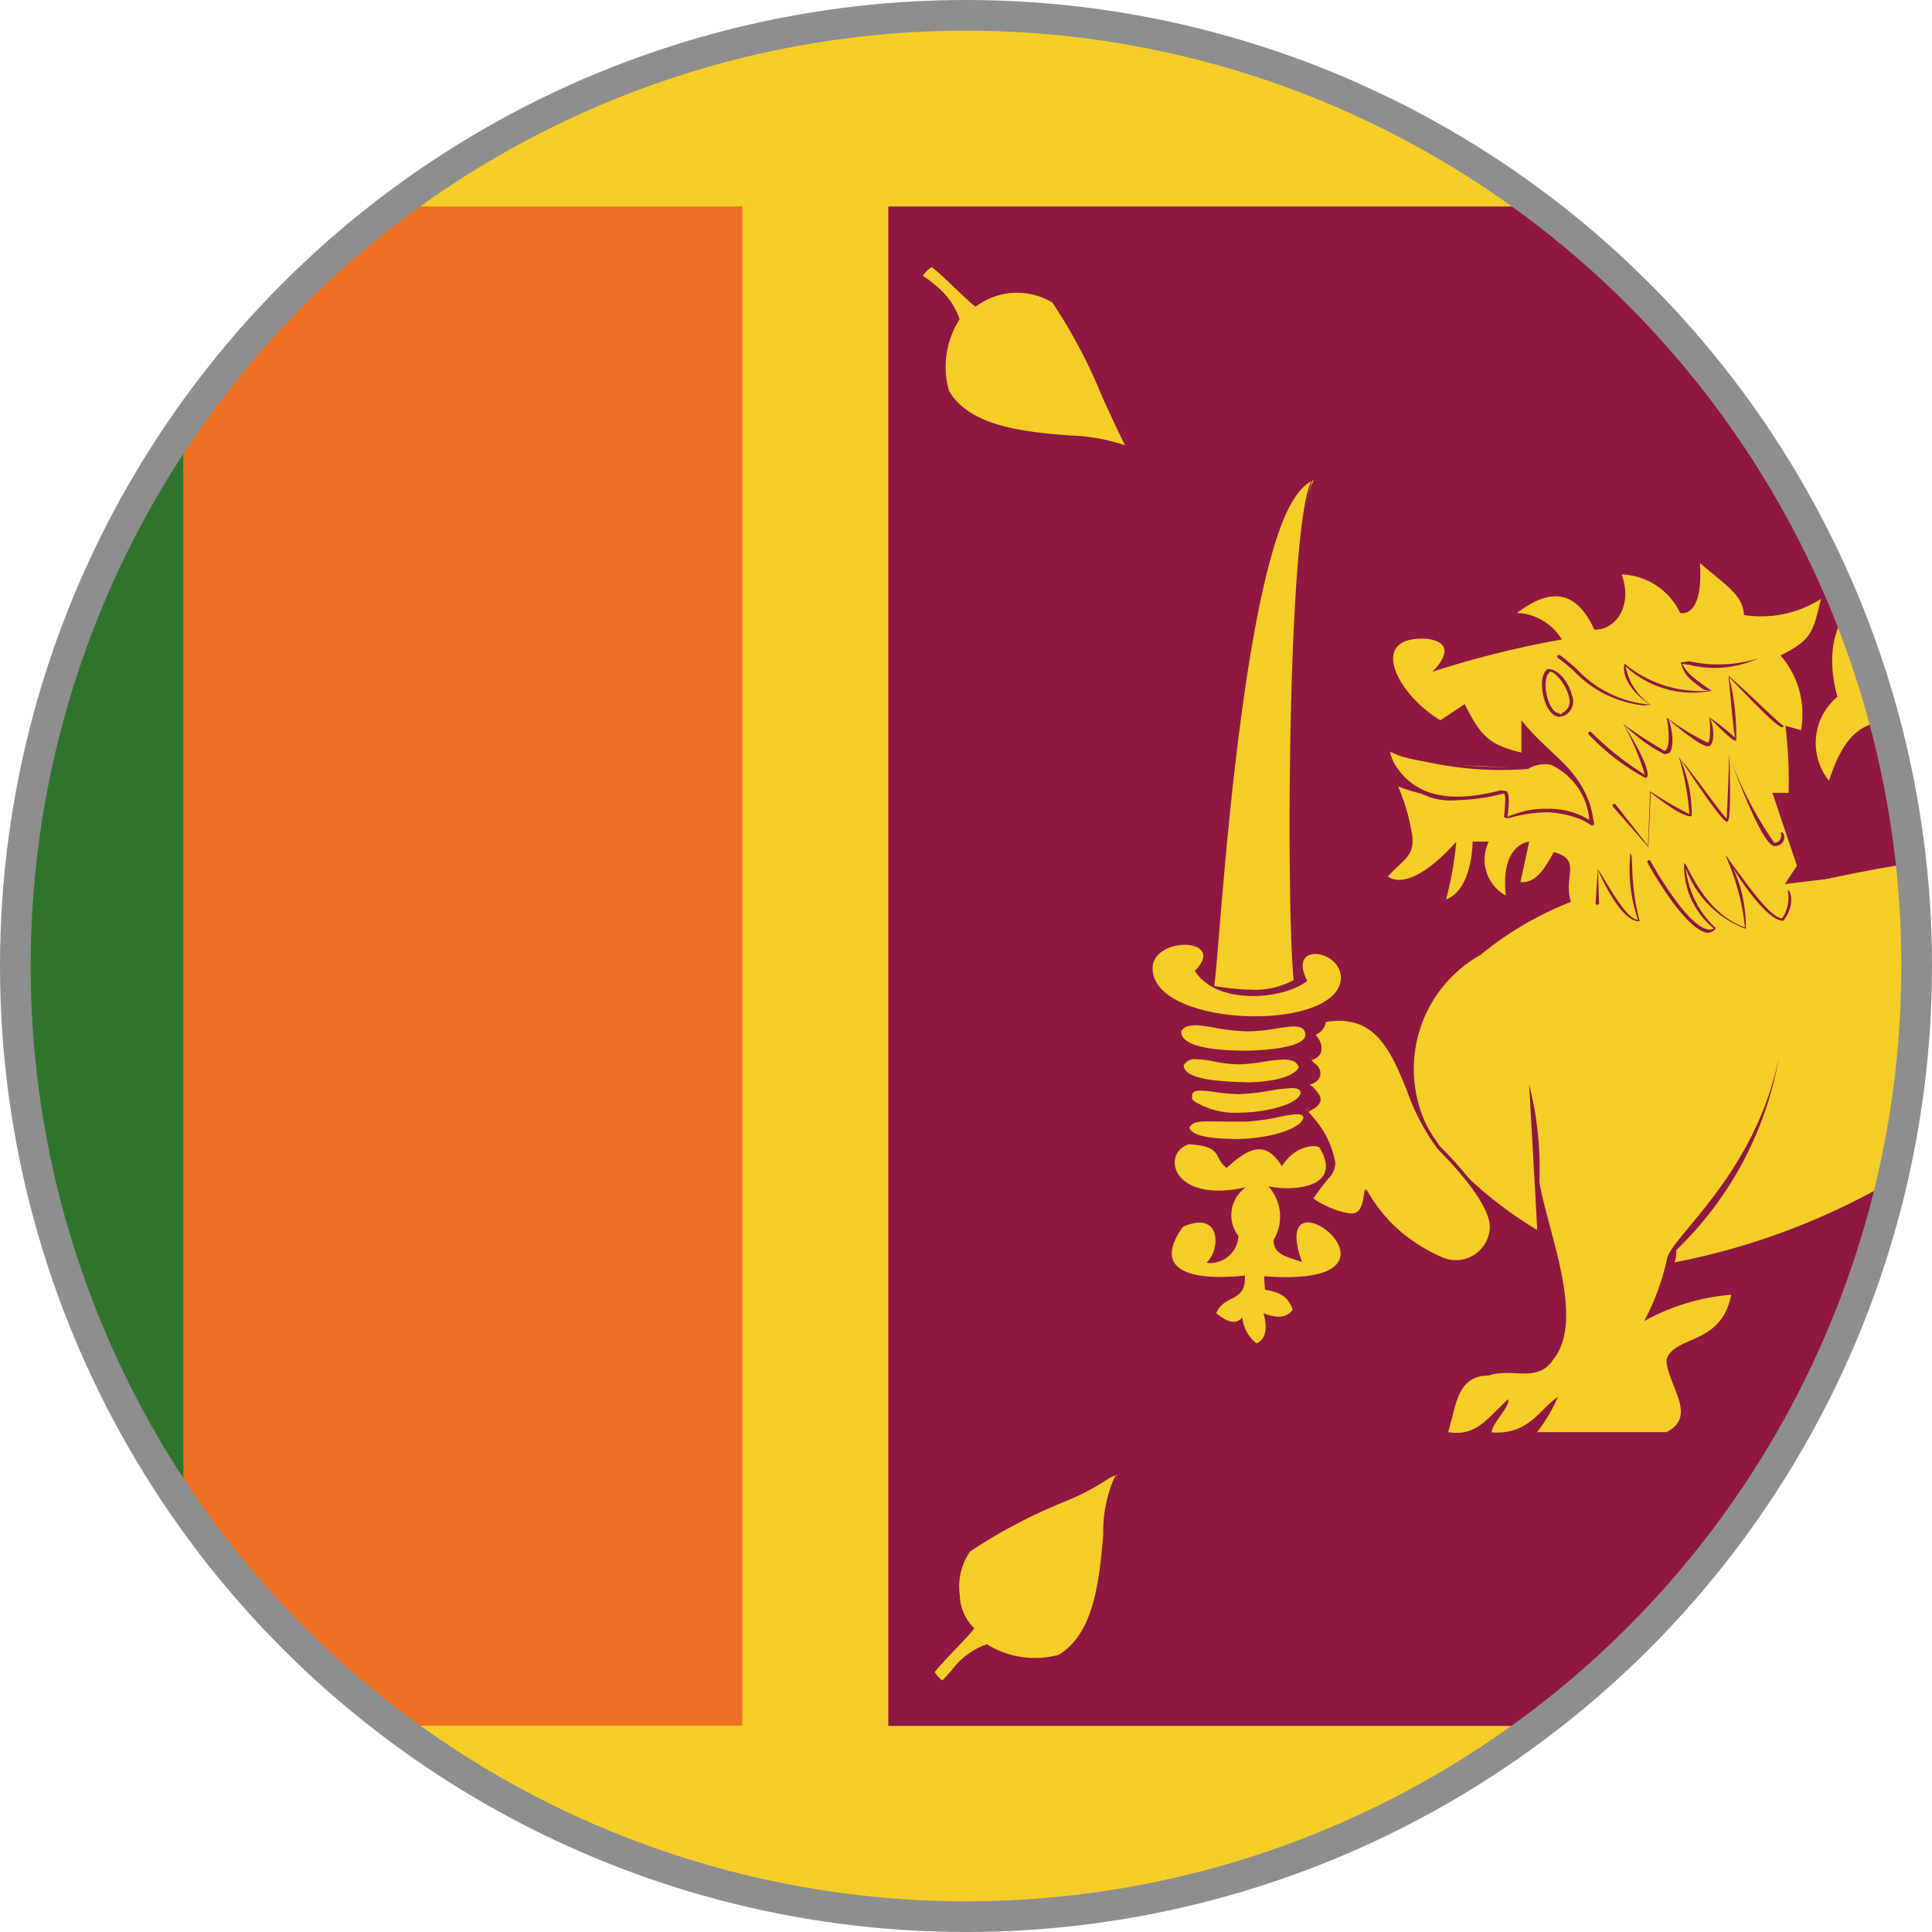 <svg xmlns="http://www.w3.org/2000/svg" xmlns:xlink="http://www.w3.org/1999/xlink" width="31.5" height="31.5" viewBox="0 0 31.5 31.5">
  <defs>
    <clipPath id="clip-path">
      <circle id="Ellipse_81" data-name="Ellipse 81" cx="15.5" cy="15.5" r="15.5" transform="translate(0 0)" fill="none" stroke="#000" stroke-width="0.5"/>
    </clipPath>
    <clipPath id="clip-path-2">
      <rect id="Rectangle_454" data-name="Rectangle 454" width="53.725" height="31.341" fill="none"/>
    </clipPath>
  </defs>
  <g id="Sri_Lanka" data-name="Sri Lanka" transform="translate(-540.939 -754.808)">
    <g id="Group_1074" data-name="Group 1074" transform="translate(541.189 755.059)" clip-path="url(#clip-path)">
      <g id="Group_1073" data-name="Group 1073" transform="translate(-8.627 -0.17)">
        <g id="Group_1072" data-name="Group 1072">
          <g id="Group_1071" data-name="Group 1071" clip-path="url(#clip-path-2)">
            <rect id="Rectangle_449" data-name="Rectangle 449" width="53.725" height="31.341" fill="#f5cd28"/>
            <rect id="Rectangle_450" data-name="Rectangle 450" width="9.121" height="24.769" transform="translate(11.358 3.286)" fill="#ed6f22"/>
            <rect id="Rectangle_451" data-name="Rectangle 451" width="8.989" height="24.773" transform="translate(2.377 3.286)" fill="#2f742e"/>
            <rect id="Rectangle_452" data-name="Rectangle 452" width="28.487" height="24.773" transform="translate(22.86 3.286)" fill="#8e1841"/>
            <g id="Group_1070" data-name="Group 1070">
              <g id="Group_1069" data-name="Group 1069" clip-path="url(#clip-path-2)">
                <path id="Path_355" data-name="Path 355" d="M596.236,786.451l.469.01a1.206,1.206,0,0,0-.409,1.049c.554-.819.759-.662.759-.662a.765.765,0,0,0-.241.987,3.2,3.2,0,0,1,.662-1,2.219,2.219,0,0,0,.145,1.205,5.153,5.153,0,0,1,.518-1.072s-.048.625.228.855a1.862,1.862,0,0,0,.362-.687s.409.723.662.832a2.53,2.53,0,0,0,.2-.878,1.683,1.683,0,0,0,1.517.251,1.417,1.417,0,0,1-.807-.723s1.1.483,1.565.265a12.433,12.433,0,0,0-1.529-.867,3.029,3.029,0,0,0,1.024.217,1.8,1.8,0,0,0-.458-.349Z" transform="translate(-562.513 -771.661)" fill="#f5cd28"/>
                <g id="Group_1050" data-name="Group 1050" transform="translate(33.694 14.244)">
                  <path id="Path_356" data-name="Path 356" d="M597.613,788.074a2.009,2.009,0,0,1-.2-1.192,4.9,4.9,0,0,0-.6.987.7.7,0,0,1,.145-.965l.037-.039c-.047.016-.254.023-.7.686a1.136,1.136,0,0,1,.368-1.086l-.452.039a.027.027,0,0,1-.028-.029c0-.016.015-.032.03-.028l.47.012c.012.053-.5.491-.383,1.07.306-.54.527-.675.648-.695a.146.146,0,0,1,.1.014l-.047.094a.7.7,0,0,0-.186.9,2.683,2.683,0,0,1,.617-1.008,3.536,3.536,0,0,0,.19,1.214,3.91,3.91,0,0,1,.467-1.075c.052.023.009.632.272.848a2.239,2.239,0,0,0,.316-.672c.056,0,.459.709.7.812a2.942,2.942,0,0,0,.165-.851,2.757,2.757,0,0,0,1.076.331.973.973,0,0,0,.457-.105,1.27,1.27,0,0,1-.82-.687,6.385,6.385,0,0,0,1.279.283.735.735,0,0,0,.3-.054c-.455-.3-1.519-.81-1.53-.816.024-.042.65.175.939.175a.321.321,0,0,0,.089-.01,3.771,3.771,0,0,0-.463-.3c.043-.038.384.148.5.308a1.578,1.578,0,0,1-.82-.1,8.142,8.142,0,0,1,1.319.739c-.45.251-1.413-.139-1.572-.206a1.764,1.764,0,0,0,.807.661,1.548,1.548,0,0,1-1.533-.194,1.656,1.656,0,0,1-.173.858c-.278-.091-.646-.711-.705-.814a1.247,1.247,0,0,1-.326.68,1.067,1.067,0,0,1-.279-.835c-.045.133-.3.559-.46,1.04Z" transform="translate(-596.173 -785.929)" fill="#8e1841"/>
                </g>
                <path id="Path_357" data-name="Path 357" d="M599.558,774.228c1.452-.132,3.7,1.054,4.884,1.847,0-.265,0-.529.264-.661a.406.406,0,0,1,.528.527c-.4.922-1.981-.132-2.508-.4l.265.529a1.8,1.8,0,0,1-1.453-.924c-.132.527-.132.659-.792.659.249-.392.332-.522,0-.923l-.132.791-.659-.923v.923a2.136,2.136,0,0,0-.925-.527c-.394-.132-.66.659-.791,1.054.4-.4.527-.659,1.188-.4-.358.338-.253.744.132,1.054,0,0,.069-.548.111-.673.21.157.655.748,1.209.8a3.864,3.864,0,0,0,1.188-.263c1.32-.13,4.224.132,3.564,2.11a2.108,2.108,0,0,1-.529.923c1.848.661.265,3.033-.132,4.219-.263,1.054-.08,1.895,1.22,1.759a1.165,1.165,0,0,1-1.22.615.711.711,0,0,0,.406.466c-.564.506.2,1.263-.141,1.644a1.7,1.7,0,0,1-1.321-.134l-.036.374a8.687,8.687,0,0,1-1.018-.11,5.175,5.175,0,0,0,.262-.542.953.953,0,0,1-1.055.542,1.231,1.231,0,0,1,.336-.563c-.4.4-.445.573-.865.563,0-.659.4-1.45,1.188-1.186.134,0,.549.328.745.116.158-.228.064-1,.064-1.261.084-1.164-.148-1.1-.808-1.756-.528-.4-.914-1-1.573-1.133s-1.726.606-2.256.869a11.342,11.342,0,0,1-3.958,1.581.549.549,0,0,0,.028-.2,5.738,5.738,0,0,0,1.674-3.143c-.39,1.92-1.775,2.936-1.827,3.294a3.991,3.991,0,0,1-.37,1.006,3.507,3.507,0,0,1,1.417-.429c-.15.824-.922.659-1.054,1.054,0,.4.527.923,0,1.186H592.7a2.9,2.9,0,0,0,.34-.573c-.284.171-.465.625-1.086.577.023-.17.32-.437.271-.54-.356.33-.523.609-.978.536.132-.4.132-.923.661-.923.4-.132.792.132,1.056-.263.528-.661-.1-2.1-.228-2.894a5.558,5.558,0,0,0-.167-1.588l.132,2.372a6.346,6.346,0,0,1-1.453-1.186,2.133,2.133,0,0,1,.529-3.3,5.451,5.451,0,0,1,1.474-.864c-.133-.4.187-.689-.28-.811-.14.244-.277.511-.544.488l.143-.659s-.475.029-.381.88a.669.669,0,0,1-.279-.88h-.263s0,.785-.433.942a5.611,5.611,0,0,0,.167-.942s-.707.842-1.116.57c.241-.274.429-.319.4-.65a3.292,3.292,0,0,0-.233-.821,2.6,2.6,0,0,0,1.77.061,1.9,1.9,0,0,0-.022.445,1.881,1.881,0,0,1,1.452.13c-.133-.92-.661-1.054-1.189-1.713v.527c-.528-.13-.66-.263-.925-.791l-.395.263c-.7-.411-1.21-1.385-.222-1.328.589.075.089.538.089.538a15.915,15.915,0,0,1,2.112-.527.9.9,0,0,0-.732-.433c.462-.347.928-.459,1.261.272.331.02.641-.381.444-.9a1.1,1.1,0,0,1,.956.629c.182.032.366-.159.322-.814.462.394.689.516.72.848a1.816,1.816,0,0,0,1.254-.263c-.132.527-.132.659-.66.922a1.455,1.455,0,0,1,.334,1.218c-.13-.037-.162-.047-.254-.071a7.378,7.378,0,0,1,.052,1.093h-.264l.4,1.188-.265.4a20.592,20.592,0,0,1,2.772-.527,24.67,24.67,0,0,1,3.3-.529c.792,0,.792.4,1.849.4v-.659a1.254,1.254,0,0,0-1.057-1.188,5.968,5.968,0,0,0-1.452.4,8.627,8.627,0,0,1-1.849.134,3.236,3.236,0,0,1-2.039-.754c-.357.1-.559.4-.737.937a.982.982,0,0,1,.138-1.369c-.4-1.451.66-2.11,1.979-2.374Z" transform="translate(-559.26 -765.313)" fill="#f5cd28"/>
                <path id="Path_358" data-name="Path 358" d="M609.361,797.038c-.264-.4-1.19-1.056-.925-1.715.4-.659,2.642-1.713,3.037-.263a4.645,4.645,0,0,1-.408,1.841,1.492,1.492,0,0,1,1.073-.248c-.121.518-.913.917-.913.917a8.07,8.07,0,0,1-.544,1.972h-1.716l.264-.527-.4.527h-.661l.529-.659s-.625.732-1.157.7c.132-1.054.76-1.229,1.686-.834a2.575,2.575,0,0,0,.133-1.713Z" transform="translate(-568.665 -776.257)" fill="#f5cd28"/>
                <g id="Group_1051" data-name="Group 1051" transform="translate(38.875 18.045)">
                  <path id="Path_359" data-name="Path 359" d="M607.572,799.58l-.033,0c.086-1.044.68-1.323,1.7-.887a.529.529,0,0,1,.032-.246,2.053,2.053,0,0,0,.064-1.43,3.39,3.39,0,0,0-.3-.347c-.369-.4-.828-.885-.626-1.391a2.923,2.923,0,0,1,2.059-1.009.971.971,0,0,1,1.031.749,3.822,3.822,0,0,1-.344,1.67l-.062.182c.018-.047.07-.077.129-.112a1.216,1.216,0,0,1,.92-.168c-.1.559-.873.955-.9.972a7.434,7.434,0,0,1-.531,1.955l-1.743.018.238-.568-.347.556-.684.012.342-.477a1.518,1.518,0,0,1-.939.522Zm.959-.543-.339.488.639-.047.374-.515-.216.556,1.691-.041a9.3,9.3,0,0,0,.517-1.936c.023-.037.8-.433.913-.931a.988.988,0,0,1-.241.012,1.116,1.116,0,0,0-.617.184.77.77,0,0,1-.179.087l.03-.226a3.884,3.884,0,0,0,.342-1.633.922.922,0,0,0-.976-.709,2.852,2.852,0,0,0-2.009.976c-.187.469.258.944.617,1.327a3.059,3.059,0,0,1,.307.358,2.082,2.082,0,0,1-.057,1.475c-.025.089-.05.178-.071.262a2.814,2.814,0,0,0-.816-.173c-.493,0-.776.317-.865.972.506,0,1.1-.687,1.1-.693h0c.005.021-.05.1-.146.207Z" transform="translate(-607.539 -794.268)" fill="#8e1841"/>
                </g>
                <path id="Path_360" data-name="Path 360" d="M595.93,778.481c-.177.109-.032.833.241.711.341-.153-.1-.794-.241-.711Z" transform="translate(-562.305 -767.629)" fill="#f5cd28"/>
                <g id="Group_1052" data-name="Group 1052" transform="translate(33.519 10.827)">
                  <path id="Path_361" data-name="Path 361" d="M596.076,779.214c-.106,0-.2-.111-.253-.294s-.05-.418.059-.485c.176-.007.354.23.4.442a.258.258,0,0,1-.132.32l-.073.016Zm-.151-.734c-.083.047-.1.24-.046.426.034.121.1.251.2.251v.028l.05-.039a.209.209,0,0,0,.1-.256c-.045-.2-.225-.41-.3-.41Z" transform="translate(-595.79 -778.435)" fill="#8e1841"/>
                </g>
                <path id="Path_362" data-name="Path 362" d="M596.394,777.986c.326.23.843.844,1.482.807-.483-.4-.386-.686-.386-.686a1.784,1.784,0,0,0,1.372.458c-.324-.24-.385-.265-.458-.493a2.454,2.454,0,0,0,1.253-.037Z" transform="translate(-562.599 -767.364)" fill="#f5cd28"/>
                <g id="Group_1053" data-name="Group 1053" transform="translate(33.766 10.594)">
                  <path id="Path_363" data-name="Path 363" d="M597.716,778.749a1.842,1.842,0,0,1-1.123-.57c-.092-.08-.175-.15-.248-.2a.028.028,0,0,1-.007-.039.03.03,0,0,1,.04-.007c.074.054.16.125.253.205a1.843,1.843,0,0,0,1.21.6c-.507-.354-.415-.655-.411-.667a1.945,1.945,0,0,0,1.389.441l-.1-.02c-.248-.182-.306-.224-.374-.44l.139-.021a2.185,2.185,0,0,0,1.129-.048,1.727,1.727,0,0,1-1.137.105l-.107-.015c.092.159.143.2.384.372l.094.069a1.606,1.606,0,0,1-1.4-.4.979.979,0,0,0,.409.627.972.972,0,0,1-.144.01Z" transform="translate(-596.332 -777.925)" fill="#8e1841"/>
                </g>
                <path id="Path_364" data-name="Path 364" d="M597.767,785.847l.036-.553s.362.842.626.855a2.989,2.989,0,0,1-.1-1.108Z" transform="translate(-563.347 -771.202)" fill="#f5cd28"/>
                <g id="Group_1054" data-name="Group 1054" transform="translate(34.392 13.835)">
                  <path id="Path_365" data-name="Path 365" d="M598.41,786.137c-.3,0-.629-.75-.666-.837l.018.545c0,.016-.017.021-.031.026a.03.03,0,0,1-.026-.03l.036-.554c.153.221.453.817.655.828a2.553,2.553,0,0,1-.124-1.083c.055.012-.014.5.151,1.1Z" transform="translate(-597.705 -785.033)" fill="#8e1841"/>
                </g>
                <path id="Path_366" data-name="Path 366" d="M599.617,785.2s.723,1.323,1.072,1.108a1.369,1.369,0,0,1-.47-1.083,1.735,1.735,0,0,0,.952,1.07,3.213,3.213,0,0,0-.278-1.2s.59,1.036.892,1.06a.586.586,0,0,0,.121-.493Z" transform="translate(-564.353 -771.23)" fill="#f5cd28"/>
                <g id="Group_1055" data-name="Group 1055" transform="translate(35.236 13.874)">
                  <path id="Path_367" data-name="Path 367" d="M600.557,786.375a.163.163,0,0,1-.05-.007c-.379-.1-.926-1.095-.949-1.138a.028.028,0,0,1,.011-.037.026.026,0,0,1,.038.011c.005.01.558,1.015.915,1.109a.143.143,0,0,0,.117-.012,1.3,1.3,0,0,1-.483-1.063c.058,0,.3.8.99,1.047a3.818,3.818,0,0,0-.313-1.165l0,0c.012,0,.034.029.06.075.232.3.644.924.857.942a.574.574,0,0,0,.091-.459h0c.058,0,.125.258-.072.5-.248-.01-.625-.554-.817-.86a2.278,2.278,0,0,1,.209.99,1.653,1.653,0,0,1-.98-.988,1.563,1.563,0,0,0,.489.976.139.139,0,0,1-.117.073Z" transform="translate(-599.555 -785.119)" fill="#8e1841"/>
                </g>
                <path id="Path_368" data-name="Path 368" d="M598.374,782.359l.53.675.084-.9a2.9,2.9,0,0,0,.615.4c.1-.012-.145-.963-.145-.963a10.209,10.209,0,0,0,.746,1.035,7.882,7.882,0,0,0,.072-1.047s.53,1.458.711,1.446.133-.205.133-.205Z" transform="translate(-563.677 -769.304)" fill="#f5cd28"/>
                <g id="Group_1056" data-name="Group 1056" transform="translate(34.669 12.249)">
                  <path id="Path_369" data-name="Path 369" d="M598.9,783.038l-.58-.661a.027.027,0,0,1,0-.039.028.028,0,0,1,.04,0l.53.675.034-.889a6.092,6.092,0,0,0,.639.372,4.259,4.259,0,0,0-.169-.928c.3.354.719.969.78,1,0-.041.027-.559.039-1.022a6.177,6.177,0,0,0,.735,1.417.119.119,0,0,0,.091-.043.169.169,0,0,0,.016-.126c.05-.016.081.089.031.16a.167.167,0,0,1-.133.064h0c-.189,0-.611-1.118-.736-1.462.031,1.031-.016,1.054-.033,1.063s-.068.039-.782-1.045a2.2,2.2,0,0,1,.2.956c-.134.03-.545-.285-.668-.385l-.038.885Z" transform="translate(-598.312 -781.553)" fill="#8e1841"/>
                </g>
                <path id="Path_370" data-name="Path 370" d="M597.5,779.614s.818.745.9.7-.336-.868-.336-.868a2.713,2.713,0,0,0,.65.481c.181.036.061-.577.061-.577s.554.47.65.445.048-.445.048-.445.362.362.385.362-.072-1.036-.072-1.036a9.594,9.594,0,0,0,.867.842Z" transform="translate(-563.203 -767.738)" fill="#f5cd28"/>
                <g id="Group_1057" data-name="Group 1057" transform="translate(34.272 10.938)">
                  <path id="Path_371" data-name="Path 371" d="M598.369,780.341a3.658,3.658,0,0,1-.918-.705.027.027,0,0,1,0-.039.027.027,0,0,1,.04,0,4.817,4.817,0,0,0,.873.693h0a3.932,3.932,0,0,0-.352-.828,6.5,6.5,0,0,0,.68.441c.093-.069.061-.37.027-.545a4.06,4.06,0,0,0,.671.411c.037-.009.05-.207.027-.413.21.137.4.317.423.331-.025-.032-.076-.638-.111-1.008.343.29.835.792.9.812-.014.064-.073.071-.89-.794a4.013,4.013,0,0,1,.115,1.034c-.036.011-.059.009-.428-.36.063.111.088.426-.02.454s-.519-.319-.664-.441c.055.069.119.452.022.55a.442.442,0,0,1-.081.023,2.681,2.681,0,0,1-.664-.488c.333.526.442.83.37.869a.027.027,0,0,1-.018,0Z" transform="translate(-597.441 -778.678)" fill="#8e1841"/>
                </g>
                <path id="Path_372" data-name="Path 372" d="M590.32,781.318c.036.059.17,1.124,1.82.691.156-.086.087.3.08.408a1.726,1.726,0,0,1,1.4.107,1.139,1.139,0,0,0-.652-.99.541.541,0,0,0-.4.069s-1.987.015-2.253-.285Z" transform="translate(-559.295 -769.177)" fill="#f5cd28"/>
                <g id="Group_1058" data-name="Group 1058" transform="translate(31.006 12.118)">
                  <path id="Path_373" data-name="Path 373" d="M593.6,782.524a.032.032,0,0,1-.017-.005,1.173,1.173,0,0,0-.71-.207,2.34,2.34,0,0,0-.618.093c-.008,0-.043.005-.049,0s-.036-.007-.036-.016l.007-.07c.01-.089.029-.274-.008-.315a3.238,3.238,0,0,1-.761.11,1.046,1.046,0,0,1-1.123-.776.057.057,0,0,1-.005-.025c.281.68.871.894,1.832.641l.1.013c.05.055.038.2.022.358l-.007.067a1.408,1.408,0,0,1,.646-.137,1.249,1.249,0,0,1,.688.182,1.089,1.089,0,0,0-.627-.9.513.513,0,0,0-.1-.009.5.5,0,0,0-.27.077,5.74,5.74,0,0,1-2.288-.289c0-.012,0-.023.009-.026s.023-.023.032-.013a5.3,5.3,0,0,0,2.184.276.857.857,0,0,1,.333-.082.512.512,0,0,1,.117.013,1.163,1.163,0,0,1,.673,1.013.033.033,0,0,1-.013.031l-.015,0Z" transform="translate(-590.277 -781.267)" fill="#8e1841"/>
                </g>
                <path id="Path_374" data-name="Path 374" d="M587.819,793.335c-.028.123-.114.16-.36.515.109.151.613.386.75.264.123-.07.133-.4.133-.4a2.659,2.659,0,0,0,1.257,1.151.581.581,0,0,0,.791-.527c0-.4-.6-1.033-.859-1.3-.661-.791-.6-2.287-1.852-2.078-.005.011-.056.182-.176.212.1.192.156.354-.083.415.186.184.216.317-.025.41.146.194.315.265-.019.433a1.8,1.8,0,0,1,.443.9Z" transform="translate(-557.693 -774.416)" fill="#f5cd28"/>
                <g id="Group_1059" data-name="Group 1059" transform="translate(29.664 16.503)">
                  <path id="Path_375" data-name="Path 375" d="M589.782,794.9a.649.649,0,0,1-.217-.036,2.471,2.471,0,0,1-1.252-1.132c.025.082,0,.313-.115.374a.188.188,0,0,1-.131.039h0a1.1,1.1,0,0,1-.656-.308,2.292,2.292,0,0,1,.241-.353.451.451,0,0,0,.114-.185,1.762,1.762,0,0,0-.434-.874c.118-.1.176-.148.184-.189s-.034-.089-.088-.15c-.026-.031-.053-.061-.08-.1.1-.078.154-.119.165-.167s-.034-.135-.138-.237c.088-.068.133-.1.15-.137.031-.066-.007-.162-.073-.287a.438.438,0,0,0,.171-.224.662.662,0,0,1,.255-.048c.675,0,.909.572,1.157,1.177a3.576,3.576,0,0,0,.492.931c.26.258.866.908.866,1.314a.594.594,0,0,1-.612.589Zm-1.493-1.213a2.77,2.77,0,0,0,1.292,1.122.555.555,0,0,0,.756-.5c0-.385-.6-1.021-.851-1.275a3.608,3.608,0,0,1-.5-.949c-.266-.65-.516-1.255-1.323-1.122a.268.268,0,0,1-.175.212.283.283,0,0,1,.094.294.236.236,0,0,1-.176.121c.135.069.182.162.166.242s-.075.121-.187.164c.037-.005.066.023.09.052.063.073.114.13.1.2s-.075.118-.206.184a1.477,1.477,0,0,1,.449.833.379.379,0,0,1-.118.256c-.055.068-.132.162-.238.317.1.1.6.317.707.224.094-.053.121-.289.124-.374Z" transform="translate(-587.333 -790.885)" fill="#8e1841"/>
                </g>
                <path id="Path_376" data-name="Path 376" d="M585.655,771.678c-.4.575-.438,6.9-.314,8.175a1.861,1.861,0,0,1-1.342.068c.1-.452.438-7.791,1.656-8.243Z" transform="translate(-555.855 -763.931)" fill="#f5cd28"/>
                <g id="Group_1060" data-name="Group 1060" transform="translate(28.133 7.72)">
                  <path id="Path_377" data-name="Path 377" d="M584.632,780.012a2.051,2.051,0,0,1-.656-.1c0-.114.026-.434.062-.878.175-2.108.58-7.044,1.6-7.419-.356.605-.408,6.854-.278,8.2a1.227,1.227,0,0,1-.724.194Zm.988-8.382c-.946.406-1.366,5.5-1.524,7.411-.038.463-.063.77-.081.853a4.241,4.241,0,0,0,.617.061,1.308,1.308,0,0,0,.681-.158c-.124-1.122-.106-7.569.307-8.167Z" transform="translate(-583.976 -771.619)" fill="#8e1841"/>
                </g>
                <path id="Path_378" data-name="Path 378" d="M583.744,797.572s-1.753.246-1.014-.794c.63-.274.617.37.384.588a.461.461,0,0,0,.52-.438.554.554,0,0,1,.124-.794c-1.218.274-1.383-.561-.932-.7.572.032.389.216.617.385.411-.381.658-.417.9-.028.247-.383.6-.342.616-.3.4.671-.479.71-.835.628a.736.736,0,0,1,.082.878c.01.228.183.264.465.355-.6-1.662,2.122.443-.616.233,0,.073.01.148.013.219.223.041.379.1.452.33-.1.126-.246.146-.479.053,0,0,.137.385-.11.493a.607.607,0,0,1-.232-.424c-.114.142-.283.05-.425-.069.128-.314.489-.164.466-.615Z" transform="translate(-555.066 -776.858)" fill="#f5cd28"/>
                <path id="Path_379" data-name="Path 379" d="M581.863,788.622c.1-.475,1.209-.417.685.1.351.561,1.428.479,1.835.164-.343-.652.588-.511.547-.014-.114.88-3.186.762-3.066-.246Z" transform="translate(-554.691 -772.974)" fill="#f5cd28"/>
                <path id="Path_380" data-name="Path 380" d="M626.267,807.44a21.14,21.14,0,0,0,1.236,2.424,1.069,1.069,0,0,0,1.291-.068s.484.5.679.65a.418.418,0,0,0,.187-.151c-.2-.214-.465-.335-.6-.732a1.419,1.419,0,0,0,.173-1.17c-.577-.967-2.5-.586-2.97-.952Z" transform="translate(-578.854 -783.39)" fill="#f5cd28"/>
                <g id="Group_1061" data-name="Group 1061" transform="translate(47.387 24.064)">
                  <path id="Path_381" data-name="Path 381" d="M629.437,810.495l-.013-.011c-.2-.15-.662-.632-.682-.652-.146.292-.99.339-1.289.07a8.464,8.464,0,0,1-.832-1.572c-.153-.333-.3-.647-.412-.858a3.679,3.679,0,0,0,1.018.164c.728.064,1.633.141,2,.76a1.44,1.44,0,0,1-.175,1.2,1.287,1.287,0,0,0,.415.525,2.375,2.375,0,0,1,.181.169.309.309,0,0,1-.2.2l-.015.005Zm-.7-.7c.046,0,.507.475.707.636a.406.406,0,0,0,.158-.135.955.955,0,0,1-.173-.13,1.225,1.225,0,0,1-.428-.575,1.441,1.441,0,0,0,.174-1.172c-.351-.588-1.241-.664-1.955-.727a2.214,2.214,0,0,1-1.005-.212,3.736,3.736,0,0,1,.455.826,8.6,8.6,0,0,0,.819,1.555,1.113,1.113,0,0,0,1.248-.066Z" transform="translate(-626.21 -807.471)" fill="#8e1841"/>
                </g>
                <path id="Path_382" data-name="Path 382" d="M576.986,767.006a21.1,21.1,0,0,0-1.238-2.424,1.07,1.07,0,0,0-1.291.068s-.483-.5-.679-.648a.414.414,0,0,0-.188.15c.2.214.466.335.6.732a1.41,1.41,0,0,0-.173,1.17c.577.967,2.5.586,2.971.953Z" transform="translate(-550.192 -759.755)" fill="#f5cd28"/>
                <g id="Group_1062" data-name="Group 1062" transform="translate(23.378 4.219)">
                  <path id="Path_383" data-name="Path 383" d="M576.944,766.994a2.254,2.254,0,0,0-.976-.2c-.727-.062-1.633-.14-2-.759a1.443,1.443,0,0,1,.175-1.2,1.276,1.276,0,0,0-.413-.525,2.3,2.3,0,0,1-.182-.169.3.3,0,0,1,.2-.2,7.848,7.848,0,0,1,.709.657c.144-.292.992-.336,1.289-.069a8.546,8.546,0,0,1,.83,1.569c.154.335.3.65.413.862l-.043.036Zm-3.207-3a.474.474,0,0,0-.146.144.971.971,0,0,1,.175.13,1.2,1.2,0,0,1,.425.577,1.44,1.44,0,0,0-.173,1.17c.352.588,1.241.665,1.956.725a3.038,3.038,0,0,1,.915.161c-.106-.208-.233-.485-.367-.776a8.546,8.546,0,0,0-.818-1.551,1.115,1.115,0,0,0-1.248.064c-.048,0-.527-.5-.719-.643Z" transform="translate(-573.546 -763.94)" fill="#8e1841"/>
                </g>
                <path id="Path_384" data-name="Path 384" d="M577.023,807.236a21.467,21.467,0,0,0-2.423,1.236,1.067,1.067,0,0,0,.068,1.291s-.5.485-.649.68a.411.411,0,0,0,.15.187c.215-.2.334-.465.731-.6a1.4,1.4,0,0,0,1.17.173c.968-.575.586-2.5.953-2.969Z" transform="translate(-550.425 -783.279)" fill="#f5cd28"/>
                <g id="Group_1063" data-name="Group 1063" transform="translate(23.567 23.933)">
                  <path id="Path_385" data-name="Path 385" d="M574.141,810.637l-.019-.011a.45.45,0,0,1-.162-.2,7.834,7.834,0,0,1,.656-.709.649.649,0,0,1-.255-.532,1.04,1.04,0,0,1,.186-.759,8.488,8.488,0,0,1,1.566-.828c.336-.155.652-.3.865-.413a3.707,3.707,0,0,0-.165,1.018c-.063.727-.141,1.631-.76,2a1.209,1.209,0,0,1-.4.062h0a1.428,1.428,0,0,1-.8-.237,1.278,1.278,0,0,0-.523.413,2.17,2.17,0,0,1-.171.184l-.016.014Zm2.829-3.448a3.844,3.844,0,0,1-.832.458,8.638,8.638,0,0,0-1.551.817.994.994,0,0,0-.168.713.77.77,0,0,0,.234.536c0,.048-.5.527-.643.718a.473.473,0,0,0,.125.135c.053-.052.1-.107.15-.164a1.221,1.221,0,0,1,.575-.426,1.482,1.482,0,0,0,1.17.173c.588-.351.664-1.24.727-1.954a2.213,2.213,0,0,1,.214-1.006Z" transform="translate(-573.96 -807.182)" fill="#8e1841"/>
                </g>
                <path id="Path_386" data-name="Path 386" d="M626.378,767.006a21.117,21.117,0,0,1,1.236-2.424,1.07,1.07,0,0,1,1.291.068s.484-.5.681-.648a.418.418,0,0,1,.187.15c-.2.214-.466.335-.6.732a1.41,1.41,0,0,1,.173,1.17c-.577.967-2.5.584-2.97.953Z" transform="translate(-578.914 -759.755)" fill="#f5cd28"/>
                <g id="Group_1064" data-name="Group 1064" transform="translate(47.438 4.224)">
                  <path id="Path_387" data-name="Path 387" d="M626.365,767l-.043-.036c.115-.212.259-.527.413-.862a8.534,8.534,0,0,1,.828-1.567,1.153,1.153,0,0,1,1.334.07,3.938,3.938,0,0,1,.64-.654.4.4,0,0,1,.229.157.848.848,0,0,1-.184.2,1.167,1.167,0,0,0-.409.552,1.379,1.379,0,0,1,.173,1.17c-.372.624-1.277.7-2,.764a2.228,2.228,0,0,0-.976.2Zm1.825-2.6a.9.9,0,0,0-.588.178,8.586,8.586,0,0,0-.817,1.55c-.134.292-.261.568-.367.775a3.067,3.067,0,0,1,.917-.159c.714-.062,1.6-.139,1.956-.73a1.381,1.381,0,0,0-.171-1.14,1.147,1.147,0,0,1,.421-.6,2.182,2.182,0,0,0,.172-.158.788.788,0,0,0-.17-.111c-.166.143-.646.636-.65.641a1.025,1.025,0,0,0-.7-.244Z" transform="translate(-626.322 -763.951)" fill="#8e1841"/>
                </g>
                <path id="Path_388" data-name="Path 388" d="M582.95,791.3c-.026.2.453.287.944.29s.993-.08,1.016-.221c.006-.248-.428-.036-.923-.039s-.907-.2-1.036-.03Z" transform="translate(-555.284 -774.572)" fill="#f5cd28"/>
                <g id="Group_1065" data-name="Group 1065" transform="translate(27.637 16.635)">
                  <path id="Path_389" data-name="Path 389" d="M583.882,791.587h-.022c-.178,0-.772-.016-.932-.2a.146.146,0,0,1-.039-.121c.087-.125.268-.1.536-.053a3.469,3.469,0,0,0,.529.061h0a2.972,2.972,0,0,0,.5-.05c.214-.034.36-.048.421.014a.138.138,0,0,1,.035.105c-.032.2-.682.246-1.022.246Zm-.776-.358a.2.2,0,0,0-.168.057.139.139,0,0,0,.032.063,1.483,1.483,0,0,0,.889.183l.022.028v-.028c.559,0,.95-.1.965-.2a.084.084,0,0,0-.019-.061c-.042-.042-.186-.025-.372,0a3.056,3.056,0,0,1-.491.05,3.543,3.543,0,0,1-.55-.061,1.932,1.932,0,0,0-.31-.039Z" transform="translate(-582.887 -791.174)" fill="#f5cd28"/>
                </g>
                <path id="Path_390" data-name="Path 390" d="M583.035,792.518c.007.189.482.231.9.246s.844-.072.922-.207c-.074-.214-.542-.038-.922-.027s-.8-.187-.9-.012Z" transform="translate(-555.331 -775.231)" fill="#f5cd28"/>
                <g id="Group_1066" data-name="Group 1066" transform="translate(27.676 17.185)">
                  <path id="Path_391" data-name="Path 391" d="M583.987,792.758l-.085,0c-.429-.014-.923-.059-.93-.274a.206.206,0,0,1,.2-.1,1.8,1.8,0,0,1,.292.037,2.334,2.334,0,0,0,.407.048,2.859,2.859,0,0,0,.4-.042,2.42,2.42,0,0,1,.331-.036c.089,0,.21.013.248.125-.09.177-.51.246-.864.246Zm-.812-.32c-.078,0-.126.018-.15.059.008.11.3.185.879.2l.083,0a1.23,1.23,0,0,0,.814-.194c-.042-.064-.254-.067-.52-.026a3.092,3.092,0,0,1-.378.042,1.466,1.466,0,0,1-.446-.048,1.7,1.7,0,0,0-.283-.037Z" transform="translate(-582.972 -792.381)" fill="#f5cd28"/>
                </g>
                <path id="Path_392" data-name="Path 392" d="M583.333,793.582c-.034.141.386.243.771.246s.933-.146.936-.3c-.022-.121-.563.041-.926.052s-.781-.13-.781,0Z" transform="translate(-555.492 -775.797)" fill="#f5cd28"/>
                <g id="Group_1067" data-name="Group 1067" transform="translate(27.81 17.66)">
                  <path id="Path_393" data-name="Path 393" d="M584.08,793.823h-.01a1.273,1.273,0,0,1-.776-.192.1.1,0,0,1-.023-.089c0-.077.1-.077.138-.077a1.97,1.97,0,0,1,.237.023,2.954,2.954,0,0,0,.387.034,3.618,3.618,0,0,0,.5-.055,2.589,2.589,0,0,1,.362-.043c.036,0,.132,0,.144.067,0,.191-.58.331-.953.331Zm-.672-.3c-.055,0-.082.009-.082.026.084.139.412.216.744.217l.01.028v-.028c.392,0,.894-.151.9-.271a1.734,1.734,0,0,0-.441.029,2.4,2.4,0,0,1-.9.021,1.844,1.844,0,0,0-.23-.023Z" transform="translate(-583.267 -793.424)" fill="#f5cd28"/>
                </g>
                <path id="Path_394" data-name="Path 394" d="M583.234,794.6c.032.139.507.186.926.153s.842-.16.879-.308c-.02-.1-.5.071-.9.091s-.913-.048-.907.064Z" transform="translate(-555.439 -776.302)" fill="#f5cd28"/>
                <g id="Group_1068" data-name="Group 1068" transform="translate(27.767 18.083)">
                  <path id="Path_395" data-name="Path 395" d="M583.875,794.754c-.155,0-.662-.012-.7-.185.051-.085.135-.1.316-.1l.438.005c.06,0,.121,0,.179,0a3.9,3.9,0,0,0,.513-.073,1.894,1.894,0,0,1,.314-.048c.022,0,.09,0,.1.052-.041.187-.5.313-.9.344-.083.007-.169.009-.253.009Zm-.386-.228a.528.528,0,0,0-.259.032c.014.067.242.139.645.139.083,0,.167,0,.249-.009.433-.032.823-.164.853-.287a2.4,2.4,0,0,0-.348.052,3.942,3.942,0,0,1-.52.075c-.06,0-.12,0-.182,0l-.438-.005Z" transform="translate(-583.173 -794.35)" fill="#f5cd28"/>
                </g>
              </g>
            </g>
          </g>
        </g>
      </g>
    </g>
    <circle id="Ellipse_82" data-name="Ellipse 82" cx="15.5" cy="15.5" r="15.5" transform="translate(541.189 755.058)" fill="none" stroke="#8e8e8e" stroke-width="0.5"/>
  </g>
</svg>
